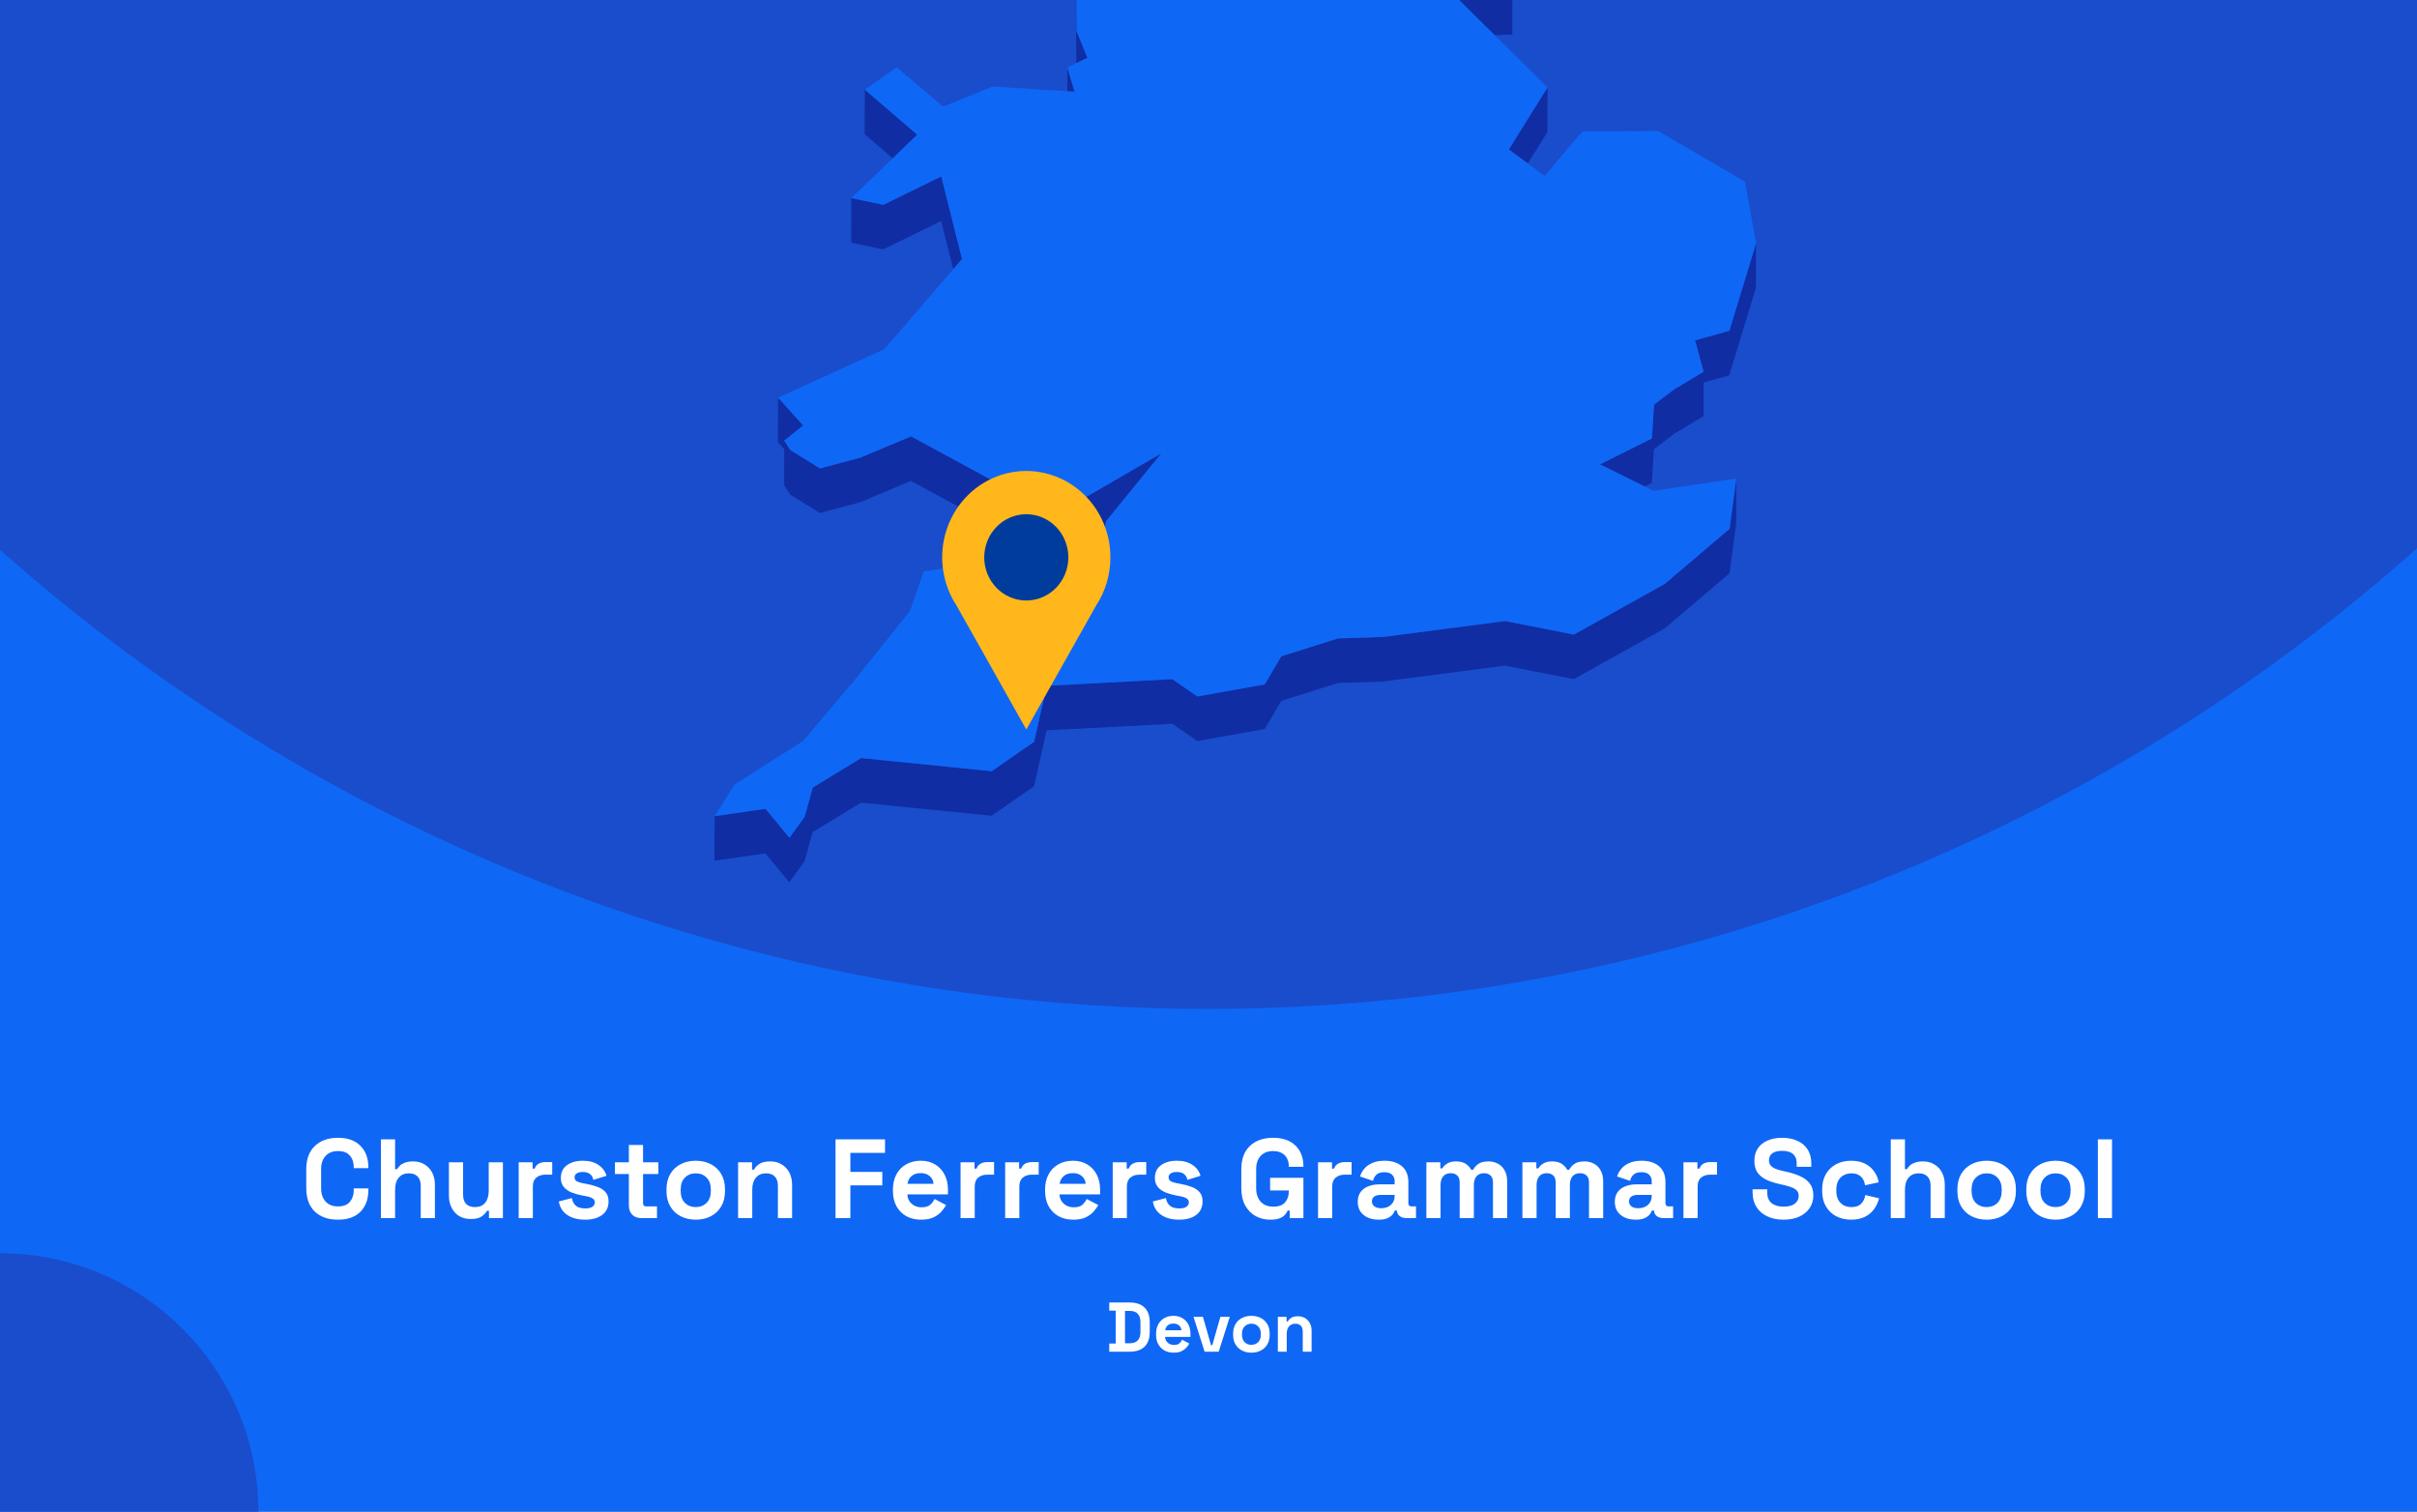 <?xml version="1.0" encoding="utf-8"?>
<svg xmlns="http://www.w3.org/2000/svg" fill="none" height="860" viewBox="0 0 1375 860" width="1375">
<rect x="0" y="0" width="1375" height="860" fill="#808080" stroke="none"/>
<g clip-path="url(#clip0_1697_2079)">
<rect fill="#0F67F5" height="860" width="1375"/>
<circle cx="687" cy="-460" fill="#194DCC" r="1034"/>
<g clip-path="url(#clip1_1697_2079)">
<path d="M850.395 20.082L860.36 19.601L860.404 -5.766L844.232 -5.023L815.866 -14.076L844.188 13.959L850.395 20.082Z" fill="#102DA3"/>
<path d="M599.12 -53.7L588.892 -72.2L569.749 -107.846L569.661 -82.478L588.805 -46.833L599.076 -28.332L612.145 -25.533L612.057 -0.603L612.32 35.917L612.363 35.874L618.614 32.943L612.451 17.723L612.145 -25.97L626.131 -47.926L599.12 -53.7Z" fill="#102DA3"/>
<path d="M611.314 52.185L607.206 38.32L607.162 51.923L611.314 52.185Z" fill="#102DA3"/>
<path d="M521.802 76.634L491.993 51.004L491.906 76.371L507.859 90.061L521.802 76.634Z" fill="#102DA3"/>
<path d="M869.145 92.992L880.29 75.104L880.378 49.736L858.349 85.032L869.145 92.992Z" fill="#102DA3"/>
<path d="M484.257 138.04L502.395 141.889L535.395 125.75L542.3 153.13L547.283 147.356L535.482 100.383L502.483 116.522L484.301 112.673L484.257 138.04Z" fill="#102DA3"/>
<path d="M983.834 188.164L964.297 193.631L969.148 211.476L952.364 221.535L940.957 230.195L939.733 249.44L910.187 264.179L935.668 276.775L939.689 274.763L940.869 255.563L952.277 246.859L969.104 236.8L969.148 217.599L983.746 213.532L998.913 163.759L999 138.392L983.834 188.164Z" fill="#102DA3"/>
<path d="M449.509 281.365L466.424 291.862L489.327 285.739L518.217 273.58L567.65 300.434L595.711 316.617L599.469 316.573H603.272L625.301 316.442L628.098 302.14L629.234 296.498L660.66 257.922L599.513 293.393L567.738 275.067L518.305 248.256L489.37 260.372L466.511 266.495L449.553 255.998L446.144 250.706L456.896 242.002L442.647 226.257L442.56 251.58L446.144 255.56L446.1 276.073L449.509 281.365Z" fill="#102DA3"/>
<path d="M947.075 332.188L895.369 361.011L856.208 353.313L786.8 362.366L761.187 363.197L728.888 373.388L719.534 389.352L681.159 396.219L666.954 386.378L595.492 390.139L588.281 422.024L564.154 438.731L489.895 431.252L462.359 448.047L457.77 464.623L449.116 476.607L435.479 460.118L406.545 464.317L406.458 489.641L435.436 485.486L449.029 501.975L457.683 489.991L462.316 473.371L489.851 456.619L564.067 464.098L588.237 447.391L595.405 415.507L666.867 411.745L681.115 421.586L719.491 414.719L728.844 398.756L761.1 388.565L786.713 387.734L856.12 378.68L895.282 386.378L946.988 357.555L983.877 326.152L987.723 297.636L987.767 272.269L983.965 300.785L947.075 332.188Z" fill="#102DA3"/>
<path d="M939.733 249.439L940.957 230.195L952.364 221.535L969.148 211.475L964.296 193.631L983.834 188.164L999 138.391L992.663 103.314L943.229 74.492L900.09 74.798L878.717 100.121L869.145 92.992L858.349 85.032L880.378 49.736L850.395 20.083L844.188 13.96L815.866 -14.076L844.232 -5.022L860.404 -5.766L788.199 -113.49L750.304 -126.261L717.349 -218.108L715.12 -242.644L637.801 -305.057L623.771 -300.64L605.982 -295.041L596.76 -292.155L579.889 -298.015L606.026 -318.747L642.347 -333.53L627.093 -347.176L616.56 -356.535L672.593 -441.079L677.138 -466.271L694.534 -486.259L661.316 -515.869L570.317 -511.276L545.753 -498.855L519.878 -485.778L548.594 -528.334L545.972 -530.302L531.636 -540.842L595.23 -606.142L593.132 -618.082L597.765 -634.002L574.163 -633.827L499.511 -605.529L492.649 -623.374L478.619 -605.398L470.402 -626.523L458.95 -623.155L437.184 -549.459L452.831 -529.69L437.14 -529.602L421.143 -529.471L408.075 -467.146L421.012 -450.001L417.865 -428.745L414.587 -406.876L379.009 -387.457L382.593 -356.36L380.146 -351.462L369.306 -329.768L381.457 -325.176L446.45 -382.602L449.203 -373.986L446.406 -369.481L429.841 -342.627L419.22 -325.438L423.416 -303.614L421.405 -288.175L411.265 -208.792L422.717 -208.88L437.796 -271.248L445.182 -274.616L464.807 -262.151L494.091 -227.249L484.519 -213.21L467.386 -187.973L463.54 -158.801L450.69 -158.713L474.292 -119.132L481.328 -123.112L483.864 -144.368L511.661 -123.33L530.412 -140.038L568.787 -150.885L604.409 -164.355L584.172 -131.378L569.749 -107.847L588.893 -72.202L599.12 -53.701L626.131 -47.928L612.145 -25.972L612.451 17.721L618.614 32.942L612.364 35.872L612.32 35.916L607.206 38.321L611.315 52.186L607.162 51.923L564.766 49.212L536.531 60.671L510.088 38.278L491.993 51.005L521.802 76.635L507.859 90.062L484.301 112.674L502.483 116.523L535.482 100.384L547.283 147.357L542.3 153.13L503.051 198.661L442.647 226.258L456.896 242.004L446.144 250.707L449.553 256L466.512 266.496L489.371 260.373L518.305 248.258L567.738 275.069L599.514 293.395L660.66 257.924L629.235 296.5L628.098 302.142L625.301 316.444L603.272 316.575H599.47L595.711 316.619L582.861 316.706L525.56 325.016L517.649 347.628L485.568 387.604L456.809 421.587L417.865 446.342L406.545 464.318L435.479 460.12L449.116 476.608L457.77 464.624L462.359 448.048L489.895 431.253L564.154 438.732L588.281 422.025L595.492 390.141L666.954 386.379L681.159 396.22L719.534 389.353L728.888 373.389L761.188 363.199L786.8 362.368L856.208 353.314L895.37 361.012L947.076 332.189L983.965 300.786L987.767 272.27L940.607 279.224L935.668 276.775L910.187 264.178L939.733 249.439Z" fill="#0F67F5"/>
</g>
<g clip-path="url(#clip2_1697_2079)">
<path d="M631.698 317.106C631.707 309.429 629.961 301.856 626.601 294.996C623.24 288.137 618.359 282.181 612.349 277.608C606.339 273.034 599.368 269.971 591.995 268.663C584.622 267.355 577.053 267.839 569.896 270.077C562.739 272.315 556.192 276.243 550.783 281.547C545.373 286.851 541.251 293.383 538.747 300.618C536.243 307.853 535.427 315.589 536.365 323.206C537.303 330.823 539.969 338.109 544.148 344.477L564.007 379.76L583.855 415.056L603.715 379.76L623.551 344.527C628.878 336.428 631.716 326.877 631.698 317.106Z" fill="#FFB71B"/>
<path d="M583.843 341.639C597.055 341.639 607.765 330.649 607.765 317.092C607.765 303.536 597.055 292.546 583.843 292.546C570.632 292.546 559.922 303.536 559.922 317.092C559.922 330.649 570.632 341.639 583.843 341.639Z" fill="#003C9C"/>
</g>
<circle cx="147" cy="147" fill="#194DCC" r="147" transform="matrix(-1 0 0 1 147 713)"/>
<path d="M192.279 693.896C186.733 693.896 182.338 692.36 179.095 689.288C175.853 686.173 174.231 681.736 174.231 675.976V665.224C174.231 659.464 175.853 655.048 179.095 651.976C182.338 648.861 186.733 647.304 192.279 647.304C197.783 647.304 202.029 648.819 205.015 651.848C208.045 654.835 209.559 658.952 209.559 664.2V664.584H201.239V663.944C201.239 661.299 200.493 659.123 198.999 657.416C197.549 655.709 195.309 654.856 192.279 654.856C189.293 654.856 186.946 655.773 185.239 657.608C183.533 659.443 182.679 661.939 182.679 665.096V676.104C182.679 679.219 183.533 681.715 185.239 683.592C186.946 685.427 189.293 686.344 192.279 686.344C195.309 686.344 197.549 685.491 198.999 683.784C200.493 682.035 201.239 679.859 201.239 677.256V676.104H209.559V677C209.559 682.248 208.045 686.387 205.015 689.416C202.029 692.403 197.783 693.896 192.279 693.896ZM216.699 693V648.2H224.763V665.16H225.915C226.256 664.477 226.789 663.795 227.515 663.112C228.24 662.429 229.2 661.875 230.395 661.448C231.632 660.979 233.189 660.744 235.067 660.744C237.541 660.744 239.696 661.32 241.531 662.472C243.408 663.581 244.859 665.139 245.883 667.144C246.907 669.107 247.419 671.411 247.419 674.056V693H239.355V674.696C239.355 672.307 238.757 670.515 237.563 669.32C236.411 668.125 234.747 667.528 232.571 667.528C230.096 667.528 228.176 668.36 226.811 670.024C225.445 671.645 224.763 673.928 224.763 676.872V693H216.699ZM267.732 693.512C265.258 693.512 263.082 692.957 261.204 691.848C259.37 690.696 257.94 689.117 256.916 687.112C255.892 685.107 255.38 682.803 255.38 680.2V661.256H263.444V679.56C263.444 681.949 264.02 683.741 265.172 684.936C266.367 686.131 268.052 686.728 270.228 686.728C272.703 686.728 274.623 685.917 275.988 684.296C277.354 682.632 278.036 680.328 278.036 677.384V661.256H286.1V693H278.164V688.84H277.012C276.5 689.907 275.54 690.952 274.132 691.976C272.724 693 270.591 693.512 267.732 693.512ZM295.074 693V661.256H303.01V664.84H304.162C304.631 663.56 305.399 662.621 306.466 662.024C307.575 661.427 308.855 661.128 310.306 661.128H314.146V668.296H310.178C308.13 668.296 306.444 668.851 305.122 669.96C303.799 671.027 303.138 672.691 303.138 674.952V693H295.074ZM332.883 693.896C328.744 693.896 325.352 693 322.707 691.208C320.061 689.416 318.461 686.856 317.907 683.528L325.331 681.608C325.629 683.101 326.12 684.275 326.803 685.128C327.528 685.981 328.403 686.6 329.427 686.984C330.493 687.325 331.645 687.496 332.883 687.496C334.76 687.496 336.147 687.176 337.043 686.536C337.939 685.853 338.387 685.021 338.387 684.04C338.387 683.059 337.96 682.312 337.107 681.8C336.253 681.245 334.888 680.797 333.011 680.456L331.219 680.136C329 679.709 326.973 679.133 325.139 678.408C323.304 677.64 321.832 676.595 320.723 675.272C319.613 673.949 319.059 672.243 319.059 670.152C319.059 666.995 320.211 664.584 322.515 662.92C324.819 661.213 327.848 660.36 331.603 660.36C335.144 660.36 338.088 661.149 340.435 662.728C342.781 664.307 344.317 666.376 345.043 668.936L337.555 671.24C337.213 669.619 336.509 668.467 335.443 667.784C334.419 667.101 333.139 666.76 331.603 666.76C330.067 666.76 328.893 667.037 328.083 667.592C327.272 668.104 326.867 668.829 326.867 669.768C326.867 670.792 327.293 671.56 328.147 672.072C329 672.541 330.152 672.904 331.603 673.16L333.395 673.48C335.784 673.907 337.939 674.483 339.859 675.208C341.821 675.891 343.357 676.893 344.467 678.216C345.619 679.496 346.195 681.245 346.195 683.464C346.195 686.792 344.979 689.373 342.547 691.208C340.157 693 336.936 693.896 332.883 693.896ZM364.796 693C362.706 693 360.999 692.36 359.676 691.08C358.396 689.757 357.756 688.008 357.756 685.832V667.912H349.82V661.256H357.756V651.4H365.82V661.256H374.524V667.912H365.82V684.424C365.82 685.704 366.418 686.344 367.612 686.344H373.756V693H364.796ZM395.803 693.896C392.645 693.896 389.808 693.256 387.291 691.976C384.773 690.696 382.789 688.84 381.339 686.408C379.888 683.976 379.163 681.053 379.163 677.64V676.616C379.163 673.203 379.888 670.28 381.339 667.848C382.789 665.416 384.773 663.56 387.291 662.28C389.808 661 392.645 660.36 395.803 660.36C398.96 660.36 401.797 661 404.315 662.28C406.832 663.56 408.816 665.416 410.267 667.848C411.717 670.28 412.443 673.203 412.443 676.616V677.64C412.443 681.053 411.717 683.976 410.267 686.408C408.816 688.84 406.832 690.696 404.315 691.976C401.797 693.256 398.96 693.896 395.803 693.896ZM395.803 686.728C398.277 686.728 400.325 685.939 401.947 684.36C403.568 682.739 404.379 680.435 404.379 677.448V676.808C404.379 673.821 403.568 671.539 401.947 669.96C400.368 668.339 398.32 667.528 395.803 667.528C393.328 667.528 391.28 668.339 389.659 669.96C388.037 671.539 387.227 673.821 387.227 676.808V677.448C387.227 680.435 388.037 682.739 389.659 684.36C391.28 685.939 393.328 686.728 395.803 686.728ZM419.886 693V661.256H427.822V665.416H428.974C429.486 664.307 430.446 663.261 431.854 662.28C433.262 661.256 435.396 660.744 438.254 660.744C440.729 660.744 442.884 661.32 444.718 662.472C446.596 663.581 448.046 665.139 449.07 667.144C450.094 669.107 450.606 671.411 450.606 674.056V693H442.542V674.696C442.542 672.307 441.945 670.515 440.75 669.32C439.598 668.125 437.934 667.528 435.758 667.528C433.284 667.528 431.364 668.36 429.998 670.024C428.633 671.645 427.95 673.928 427.95 676.872V693H419.886ZM475.318 693V648.2H503.478V655.88H483.766V666.696H501.942V674.376H483.766V693H475.318ZM523.975 693.896C520.818 693.896 518.023 693.235 515.591 691.912C513.202 690.547 511.325 688.648 509.959 686.216C508.637 683.741 507.975 680.84 507.975 677.512V676.744C507.975 673.416 508.637 670.536 509.959 668.104C511.282 665.629 513.138 663.731 515.527 662.408C517.917 661.043 520.69 660.36 523.847 660.36C526.962 660.36 529.671 661.064 531.975 662.472C534.279 663.837 536.071 665.757 537.351 668.232C538.631 670.664 539.271 673.501 539.271 676.744V679.496H516.167C516.253 681.672 517.063 683.443 518.599 684.808C520.135 686.173 522.013 686.856 524.231 686.856C526.493 686.856 528.157 686.365 529.223 685.384C530.29 684.403 531.101 683.315 531.655 682.12L538.247 685.576C537.65 686.685 536.775 687.901 535.623 689.224C534.514 690.504 533.021 691.613 531.143 692.552C529.266 693.448 526.877 693.896 523.975 693.896ZM516.231 673.48H531.079C530.909 671.645 530.162 670.173 528.839 669.064C527.559 667.955 525.874 667.4 523.783 667.4C521.607 667.4 519.879 667.955 518.599 669.064C517.319 670.173 516.53 671.645 516.231 673.48ZM546.449 693V661.256H554.385V664.84H555.537C556.006 663.56 556.774 662.621 557.841 662.024C558.95 661.427 560.23 661.128 561.681 661.128H565.521V668.296H561.553C559.505 668.296 557.819 668.851 556.497 669.96C555.174 671.027 554.513 672.691 554.513 674.952V693H546.449ZM571.824 693V661.256H579.76V664.84H580.912C581.381 663.56 582.149 662.621 583.216 662.024C584.325 661.427 585.605 661.128 587.056 661.128H590.896V668.296H586.928C584.88 668.296 583.194 668.851 581.872 669.96C580.549 671.027 579.888 672.691 579.888 674.952V693H571.824ZM610.538 693.896C607.38 693.896 604.586 693.235 602.154 691.912C599.764 690.547 597.887 688.648 596.522 686.216C595.199 683.741 594.538 680.84 594.538 677.512V676.744C594.538 673.416 595.199 670.536 596.522 668.104C597.844 665.629 599.7 663.731 602.09 662.408C604.479 661.043 607.252 660.36 610.41 660.36C613.524 660.36 616.234 661.064 618.538 662.472C620.842 663.837 622.634 665.757 623.914 668.232C625.194 670.664 625.834 673.501 625.834 676.744V679.496H602.73C602.815 681.672 603.626 683.443 605.162 684.808C606.698 686.173 608.575 686.856 610.794 686.856C613.055 686.856 614.719 686.365 615.786 685.384C616.852 684.403 617.663 683.315 618.218 682.12L624.81 685.576C624.212 686.685 623.338 687.901 622.186 689.224C621.076 690.504 619.583 691.613 617.706 692.552C615.828 693.448 613.439 693.896 610.538 693.896ZM602.794 673.48H617.642C617.471 671.645 616.724 670.173 615.402 669.064C614.122 667.955 612.436 667.4 610.346 667.4C608.17 667.4 606.442 667.955 605.162 669.064C603.882 670.173 603.092 671.645 602.794 673.48ZM633.011 693V661.256H640.947V664.84H642.099C642.569 663.56 643.337 662.621 644.403 662.024C645.513 661.427 646.793 661.128 648.243 661.128H652.083V668.296H648.115C646.067 668.296 644.382 668.851 643.059 669.96C641.737 671.027 641.075 672.691 641.075 674.952V693H633.011ZM670.82 693.896C666.682 693.896 663.29 693 660.644 691.208C657.999 689.416 656.399 686.856 655.844 683.528L663.268 681.608C663.567 683.101 664.058 684.275 664.74 685.128C665.466 685.981 666.34 686.6 667.364 686.984C668.431 687.325 669.583 687.496 670.82 687.496C672.698 687.496 674.084 687.176 674.98 686.536C675.876 685.853 676.324 685.021 676.324 684.04C676.324 683.059 675.898 682.312 675.044 681.8C674.191 681.245 672.826 680.797 670.948 680.456L669.156 680.136C666.938 679.709 664.911 679.133 663.076 678.408C661.242 677.64 659.77 676.595 658.66 675.272C657.551 673.949 656.996 672.243 656.996 670.152C656.996 666.995 658.148 664.584 660.452 662.92C662.756 661.213 665.786 660.36 669.54 660.36C673.082 660.36 676.026 661.149 678.372 662.728C680.719 664.307 682.255 666.376 682.98 668.936L675.492 671.24C675.151 669.619 674.447 668.467 673.38 667.784C672.356 667.101 671.076 666.76 669.54 666.76C668.004 666.76 666.831 667.037 666.02 667.592C665.21 668.104 664.804 668.829 664.804 669.768C664.804 670.792 665.231 671.56 666.084 672.072C666.938 672.541 668.09 672.904 669.54 673.16L671.332 673.48C673.722 673.907 675.876 674.483 677.796 675.208C679.759 675.891 681.295 676.893 682.404 678.216C683.556 679.496 684.132 681.245 684.132 683.464C684.132 686.792 682.916 689.373 680.484 691.208C678.095 693 674.874 693.896 670.82 693.896ZM722.681 693.896C719.609 693.896 716.814 693.213 714.297 691.848C711.822 690.44 709.838 688.413 708.345 685.768C706.894 683.08 706.169 679.816 706.169 675.976V665.224C706.169 659.464 707.79 655.048 711.033 651.976C714.275 648.861 718.67 647.304 724.217 647.304C729.721 647.304 733.966 648.776 736.953 651.72C739.982 654.621 741.497 658.568 741.497 663.56V663.816H733.177V663.304C733.177 661.725 732.835 660.296 732.153 659.016C731.513 657.736 730.531 656.733 729.209 656.008C727.886 655.24 726.222 654.856 724.217 654.856C721.23 654.856 718.883 655.773 717.177 657.608C715.47 659.443 714.617 661.939 714.617 665.096V676.104C714.617 679.219 715.47 681.736 717.177 683.656C718.883 685.533 721.273 686.472 724.345 686.472C727.417 686.472 729.657 685.661 731.065 684.04C732.473 682.419 733.177 680.371 733.177 677.896V677.256H722.553V670.088H741.497V693H733.689V688.712H732.537C732.238 689.437 731.747 690.205 731.065 691.016C730.425 691.827 729.443 692.509 728.121 693.064C726.798 693.619 724.985 693.896 722.681 693.896ZM749.824 693V661.256H757.76V664.84H758.912C759.381 663.56 760.149 662.621 761.216 662.024C762.325 661.427 763.605 661.128 765.056 661.128H768.896V668.296H764.928C762.88 668.296 761.194 668.851 759.872 669.96C758.549 671.027 757.888 672.691 757.888 674.952V693H749.824ZM784.305 693.896C782.043 693.896 780.017 693.512 778.225 692.744C776.433 691.933 775.003 690.781 773.937 689.288C772.913 687.752 772.401 685.896 772.401 683.72C772.401 681.544 772.913 679.731 773.937 678.28C775.003 676.787 776.454 675.677 778.289 674.952C780.166 674.184 782.299 673.8 784.689 673.8H793.393V672.008C793.393 670.515 792.923 669.299 791.985 668.36C791.046 667.379 789.553 666.888 787.505 666.888C785.499 666.888 784.006 667.357 783.025 668.296C782.043 669.192 781.403 670.365 781.105 671.816L773.681 669.32C774.193 667.699 775.003 666.227 776.113 664.904C777.265 663.539 778.779 662.451 780.657 661.64C782.577 660.787 784.902 660.36 787.633 660.36C791.814 660.36 795.121 661.405 797.553 663.496C799.985 665.587 801.201 668.616 801.201 672.584V684.424C801.201 685.704 801.798 686.344 802.993 686.344H805.553V693H800.177C798.598 693 797.297 692.616 796.273 691.848C795.249 691.08 794.737 690.056 794.737 688.776V688.712H793.521C793.35 689.224 792.966 689.907 792.369 690.76C791.771 691.571 790.833 692.296 789.553 692.936C788.273 693.576 786.523 693.896 784.305 693.896ZM785.713 687.368C787.974 687.368 789.809 686.749 791.217 685.512C792.667 684.232 793.393 682.547 793.393 680.456V679.816H785.265C783.771 679.816 782.598 680.136 781.745 680.776C780.891 681.416 780.465 682.312 780.465 683.464C780.465 684.616 780.913 685.555 781.809 686.28C782.705 687.005 784.006 687.368 785.713 687.368ZM811.449 693V661.256H819.385V664.712H820.537C821.091 663.645 822.009 662.728 823.289 661.96C824.569 661.149 826.254 660.744 828.345 660.744C830.606 660.744 832.419 661.192 833.785 662.088C835.15 662.941 836.195 664.072 836.921 665.48H838.073C838.798 664.115 839.822 662.984 841.145 662.088C842.467 661.192 844.345 660.744 846.777 660.744C848.739 660.744 850.51 661.171 852.089 662.024C853.71 662.835 854.99 664.093 855.929 665.8C856.91 667.464 857.401 669.576 857.401 672.136V693H849.337V672.712C849.337 670.963 848.889 669.661 847.993 668.808C847.097 667.912 845.838 667.464 844.217 667.464C842.382 667.464 840.953 668.061 839.929 669.256C838.947 670.408 838.457 672.072 838.457 674.248V693H830.393V672.712C830.393 670.963 829.945 669.661 829.049 668.808C828.153 667.912 826.894 667.464 825.273 667.464C823.438 667.464 822.009 668.061 820.985 669.256C820.003 670.408 819.513 672.072 819.513 674.248V693H811.449ZM866.074 693V661.256H874.01V664.712H875.162C875.716 663.645 876.634 662.728 877.914 661.96C879.194 661.149 880.879 660.744 882.97 660.744C885.231 660.744 887.044 661.192 888.41 662.088C889.775 662.941 890.82 664.072 891.546 665.48H892.698C893.423 664.115 894.447 662.984 895.77 662.088C897.092 661.192 898.97 660.744 901.402 660.744C903.364 660.744 905.135 661.171 906.714 662.024C908.335 662.835 909.615 664.093 910.554 665.8C911.535 667.464 912.026 669.576 912.026 672.136V693H903.962V672.712C903.962 670.963 903.514 669.661 902.618 668.808C901.722 667.912 900.463 667.464 898.842 667.464C897.007 667.464 895.578 668.061 894.554 669.256C893.572 670.408 893.082 672.072 893.082 674.248V693H885.018V672.712C885.018 670.963 884.57 669.661 883.674 668.808C882.778 667.912 881.519 667.464 879.898 667.464C878.063 667.464 876.634 668.061 875.61 669.256C874.628 670.408 874.138 672.072 874.138 674.248V693H866.074ZM930.555 693.896C928.293 693.896 926.267 693.512 924.475 692.744C922.683 691.933 921.253 690.781 920.187 689.288C919.163 687.752 918.651 685.896 918.651 683.72C918.651 681.544 919.163 679.731 920.187 678.28C921.253 676.787 922.704 675.677 924.539 674.952C926.416 674.184 928.549 673.8 930.939 673.8H939.643V672.008C939.643 670.515 939.173 669.299 938.235 668.36C937.296 667.379 935.803 666.888 933.755 666.888C931.749 666.888 930.256 667.357 929.275 668.296C928.293 669.192 927.653 670.365 927.355 671.816L919.931 669.32C920.443 667.699 921.253 666.227 922.363 664.904C923.515 663.539 925.029 662.451 926.907 661.64C928.827 660.787 931.152 660.36 933.883 660.36C938.064 660.36 941.371 661.405 943.803 663.496C946.235 665.587 947.451 668.616 947.451 672.584V684.424C947.451 685.704 948.048 686.344 949.243 686.344H951.803V693H946.427C944.848 693 943.547 692.616 942.523 691.848C941.499 691.08 940.987 690.056 940.987 688.776V688.712H939.771C939.6 689.224 939.216 689.907 938.619 690.76C938.021 691.571 937.083 692.296 935.803 692.936C934.523 693.576 932.773 693.896 930.555 693.896ZM931.963 687.368C934.224 687.368 936.059 686.749 937.467 685.512C938.917 684.232 939.643 682.547 939.643 680.456V679.816H931.515C930.021 679.816 928.848 680.136 927.995 680.776C927.141 681.416 926.715 682.312 926.715 683.464C926.715 684.616 927.163 685.555 928.059 686.28C928.955 687.005 930.256 687.368 931.963 687.368ZM957.699 693V661.256H965.635V664.84H966.787C967.256 663.56 968.024 662.621 969.091 662.024C970.2 661.427 971.48 661.128 972.931 661.128H976.771V668.296H972.803C970.755 668.296 969.069 668.851 967.747 669.96C966.424 671.027 965.763 672.691 965.763 674.952V693H957.699ZM1014.62 693.896C1011.16 693.896 1008.11 693.277 1005.47 692.04C1002.82 690.803 1000.75 689.032 999.26 686.728C997.766 684.424 997.02 681.651 997.02 678.408V676.616H1005.34V678.408C1005.34 681.096 1006.17 683.123 1007.84 684.488C1009.5 685.811 1011.76 686.472 1014.62 686.472C1017.52 686.472 1019.68 685.896 1021.08 684.744C1022.53 683.592 1023.26 682.12 1023.26 680.328C1023.26 679.091 1022.9 678.088 1022.17 677.32C1021.49 676.552 1020.47 675.933 1019.1 675.464C1017.78 674.952 1016.16 674.483 1014.24 674.056L1012.76 673.736C1009.69 673.053 1007.05 672.2 1004.83 671.176C1002.65 670.109 1000.97 668.723 999.772 667.016C998.62 665.309 998.044 663.091 998.044 660.36C998.044 657.629 998.684 655.304 999.964 653.384C1001.29 651.421 1003.12 649.928 1005.47 648.904C1007.86 647.837 1010.65 647.304 1013.85 647.304C1017.05 647.304 1019.89 647.859 1022.36 648.968C1024.88 650.035 1026.84 651.656 1028.25 653.832C1029.7 655.965 1030.43 658.653 1030.43 661.896V663.816H1022.11V661.896C1022.11 660.189 1021.77 658.824 1021.08 657.8C1020.44 656.733 1019.51 655.965 1018.27 655.496C1017.03 654.984 1015.56 654.728 1013.85 654.728C1011.29 654.728 1009.39 655.219 1008.16 656.2C1006.96 657.139 1006.36 658.44 1006.36 660.104C1006.36 661.213 1006.64 662.152 1007.2 662.92C1007.79 663.688 1008.67 664.328 1009.82 664.84C1010.97 665.352 1012.44 665.8 1014.24 666.184L1015.71 666.504C1018.91 667.187 1021.68 668.061 1024.03 669.128C1026.42 670.195 1028.27 671.603 1029.6 673.352C1030.92 675.101 1031.58 677.341 1031.58 680.072C1031.58 682.803 1030.88 685.213 1029.47 687.304C1028.1 689.352 1026.14 690.973 1023.58 692.168C1021.06 693.32 1018.08 693.896 1014.62 693.896ZM1053.05 693.896C1049.98 693.896 1047.18 693.256 1044.66 691.976C1042.19 690.696 1040.23 688.84 1038.78 686.408C1037.33 683.976 1036.6 681.032 1036.6 677.576V676.68C1036.6 673.224 1037.33 670.28 1038.78 667.848C1040.23 665.416 1042.19 663.56 1044.66 662.28C1047.18 661 1049.98 660.36 1053.05 660.36C1056.08 660.36 1058.68 660.893 1060.86 661.96C1063.03 663.027 1064.78 664.499 1066.1 666.376C1067.47 668.211 1068.37 670.301 1068.79 672.648L1060.98 674.312C1060.81 673.032 1060.43 671.88 1059.83 670.856C1059.23 669.832 1058.38 669.021 1057.27 668.424C1056.21 667.827 1054.86 667.528 1053.24 667.528C1051.62 667.528 1050.15 667.891 1048.82 668.616C1047.54 669.299 1046.52 670.344 1045.75 671.752C1045.03 673.117 1044.66 674.803 1044.66 676.808V677.448C1044.66 679.453 1045.03 681.16 1045.75 682.568C1046.52 683.933 1047.54 684.979 1048.82 685.704C1050.15 686.387 1051.62 686.728 1053.24 686.728C1055.67 686.728 1057.51 686.109 1058.74 684.872C1060.02 683.592 1060.83 681.928 1061.18 679.88L1068.98 681.736C1068.43 683.997 1067.47 686.067 1066.1 687.944C1064.78 689.779 1063.03 691.229 1060.86 692.296C1058.68 693.363 1056.08 693.896 1053.05 693.896ZM1075.64 693V648.2H1083.7V665.16H1084.85C1085.19 664.477 1085.73 663.795 1086.45 663.112C1087.18 662.429 1088.14 661.875 1089.33 661.448C1090.57 660.979 1092.13 660.744 1094 660.744C1096.48 660.744 1098.63 661.32 1100.47 662.472C1102.35 663.581 1103.8 665.139 1104.82 667.144C1105.84 669.107 1106.36 671.411 1106.36 674.056V693H1098.29V674.696C1098.29 672.307 1097.69 670.515 1096.5 669.32C1095.35 668.125 1093.68 667.528 1091.51 667.528C1089.03 667.528 1087.11 668.36 1085.75 670.024C1084.38 671.645 1083.7 673.928 1083.7 676.872V693H1075.64ZM1130.18 693.896C1127.02 693.896 1124.18 693.256 1121.67 691.976C1119.15 690.696 1117.16 688.84 1115.71 686.408C1114.26 683.976 1113.54 681.053 1113.54 677.64V676.616C1113.54 673.203 1114.26 670.28 1115.71 667.848C1117.16 665.416 1119.15 663.56 1121.67 662.28C1124.18 661 1127.02 660.36 1130.18 660.36C1133.34 660.36 1136.17 661 1138.69 662.28C1141.21 663.56 1143.19 665.416 1144.64 667.848C1146.09 670.28 1146.82 673.203 1146.82 676.616V677.64C1146.82 681.053 1146.09 683.976 1144.64 686.408C1143.19 688.84 1141.21 690.696 1138.69 691.976C1136.17 693.256 1133.34 693.896 1130.18 693.896ZM1130.18 686.728C1132.65 686.728 1134.7 685.939 1136.32 684.36C1137.94 682.739 1138.75 680.435 1138.75 677.448V676.808C1138.75 673.821 1137.94 671.539 1136.32 669.96C1134.74 668.339 1132.7 667.528 1130.18 667.528C1127.7 667.528 1125.66 668.339 1124.03 669.96C1122.41 671.539 1121.6 673.821 1121.6 676.808V677.448C1121.6 680.435 1122.41 682.739 1124.03 684.36C1125.66 685.939 1127.7 686.728 1130.18 686.728ZM1169.37 693.896C1166.21 693.896 1163.37 693.256 1160.85 691.976C1158.34 690.696 1156.35 688.84 1154.9 686.408C1153.45 683.976 1152.73 681.053 1152.73 677.64V676.616C1152.73 673.203 1153.45 670.28 1154.9 667.848C1156.35 665.416 1158.34 663.56 1160.85 662.28C1163.37 661 1166.21 660.36 1169.37 660.36C1172.52 660.36 1175.36 661 1177.88 662.28C1180.39 663.56 1182.38 665.416 1183.83 667.848C1185.28 670.28 1186.01 673.203 1186.01 676.616V677.64C1186.01 681.053 1185.28 683.976 1183.83 686.408C1182.38 688.84 1180.39 690.696 1177.88 691.976C1175.36 693.256 1172.52 693.896 1169.37 693.896ZM1169.37 686.728C1171.84 686.728 1173.89 685.939 1175.51 684.36C1177.13 682.739 1177.94 680.435 1177.94 677.448V676.808C1177.94 673.821 1177.13 671.539 1175.51 669.96C1173.93 668.339 1171.88 667.528 1169.37 667.528C1166.89 667.528 1164.84 668.339 1163.22 669.96C1161.6 671.539 1160.79 673.821 1160.79 676.808V677.448C1160.79 680.435 1161.6 682.739 1163.22 684.36C1164.84 685.939 1166.89 686.728 1169.37 686.728ZM1193.45 693V648.2H1201.51V693H1193.45Z" fill="white"/>
<path d="M631.035 769V764.36H634.715V745.64H631.035V741H642.555C646.315 741 649.169 741.96 651.115 743.88C653.089 745.773 654.075 748.6 654.075 752.36V757.64C654.075 761.4 653.089 764.24 651.115 766.16C649.169 768.053 646.315 769 642.555 769H631.035ZM639.995 764.2H642.635C644.769 764.2 646.329 763.64 647.315 762.52C648.302 761.4 648.795 759.827 648.795 757.8V752.2C648.795 750.147 648.302 748.573 647.315 747.48C646.329 746.36 644.769 745.8 642.635 745.8H639.995V764.2ZM667.676 769.56C665.703 769.56 663.956 769.147 662.436 768.32C660.943 767.467 659.769 766.28 658.916 764.76C658.089 763.213 657.676 761.4 657.676 759.32V758.84C657.676 756.76 658.089 754.96 658.916 753.44C659.743 751.893 660.903 750.707 662.396 749.88C663.889 749.027 665.623 748.6 667.596 748.6C669.543 748.6 671.236 749.04 672.676 749.92C674.116 750.773 675.236 751.973 676.036 753.52C676.836 755.04 677.236 756.813 677.236 758.84V760.56H662.796C662.849 761.92 663.356 763.027 664.316 763.88C665.276 764.733 666.449 765.16 667.836 765.16C669.249 765.16 670.289 764.853 670.956 764.24C671.623 763.627 672.129 762.947 672.476 762.2L676.596 764.36C676.223 765.053 675.676 765.813 674.956 766.64C674.263 767.44 673.329 768.133 672.156 768.72C670.983 769.28 669.489 769.56 667.676 769.56ZM662.836 756.8H672.116C672.009 755.653 671.543 754.733 670.716 754.04C669.916 753.347 668.863 753 667.556 753C666.196 753 665.116 753.347 664.316 754.04C663.516 754.733 663.023 755.653 662.836 756.8ZM685.296 769L678.976 749.16H684.336L688.936 765.32H689.656L694.256 749.16H699.616L693.296 769H685.296ZM711.904 769.56C709.931 769.56 708.157 769.16 706.584 768.36C705.011 767.56 703.771 766.4 702.864 764.88C701.957 763.36 701.504 761.533 701.504 759.4V758.76C701.504 756.627 701.957 754.8 702.864 753.28C703.771 751.76 705.011 750.6 706.584 749.8C708.157 749 709.931 748.6 711.904 748.6C713.877 748.6 715.651 749 717.224 749.8C718.797 750.6 720.037 751.76 720.944 753.28C721.851 754.8 722.304 756.627 722.304 758.76V759.4C722.304 761.533 721.851 763.36 720.944 764.88C720.037 766.4 718.797 767.56 717.224 768.36C715.651 769.16 713.877 769.56 711.904 769.56ZM711.904 765.08C713.451 765.08 714.731 764.587 715.744 763.6C716.757 762.587 717.264 761.147 717.264 759.28V758.88C717.264 757.013 716.757 755.587 715.744 754.6C714.757 753.587 713.477 753.08 711.904 753.08C710.357 753.08 709.077 753.587 708.064 754.6C707.051 755.587 706.544 757.013 706.544 758.88V759.28C706.544 761.147 707.051 762.587 708.064 763.6C709.077 764.587 710.357 765.08 711.904 765.08ZM726.956 769V749.16H731.916V751.76H732.636C732.956 751.067 733.556 750.413 734.436 749.8C735.316 749.16 736.65 748.84 738.436 748.84C739.983 748.84 741.33 749.2 742.476 749.92C743.65 750.613 744.556 751.587 745.196 752.84C745.836 754.067 746.156 755.507 746.156 757.16V769H741.116V757.56C741.116 756.067 740.743 754.947 739.996 754.2C739.276 753.453 738.236 753.08 736.876 753.08C735.33 753.08 734.13 753.6 733.276 754.64C732.423 755.653 731.996 757.08 731.996 758.92V769H726.956Z" fill="white"/>
</g>
<defs>
<clipPath id="clip0_1697_2079">
<rect fill="white" height="860" width="1375"/>
</clipPath>
<clipPath id="clip1_1697_2079">
<rect fill="white" height="1135.98" transform="translate(240.5 -634)" width="758.5"/>
</clipPath>
<clipPath id="clip2_1697_2079">
<rect fill="white" height="147.092" transform="translate(536 268)" width="95.699"/>
</clipPath>
</defs>
</svg>
